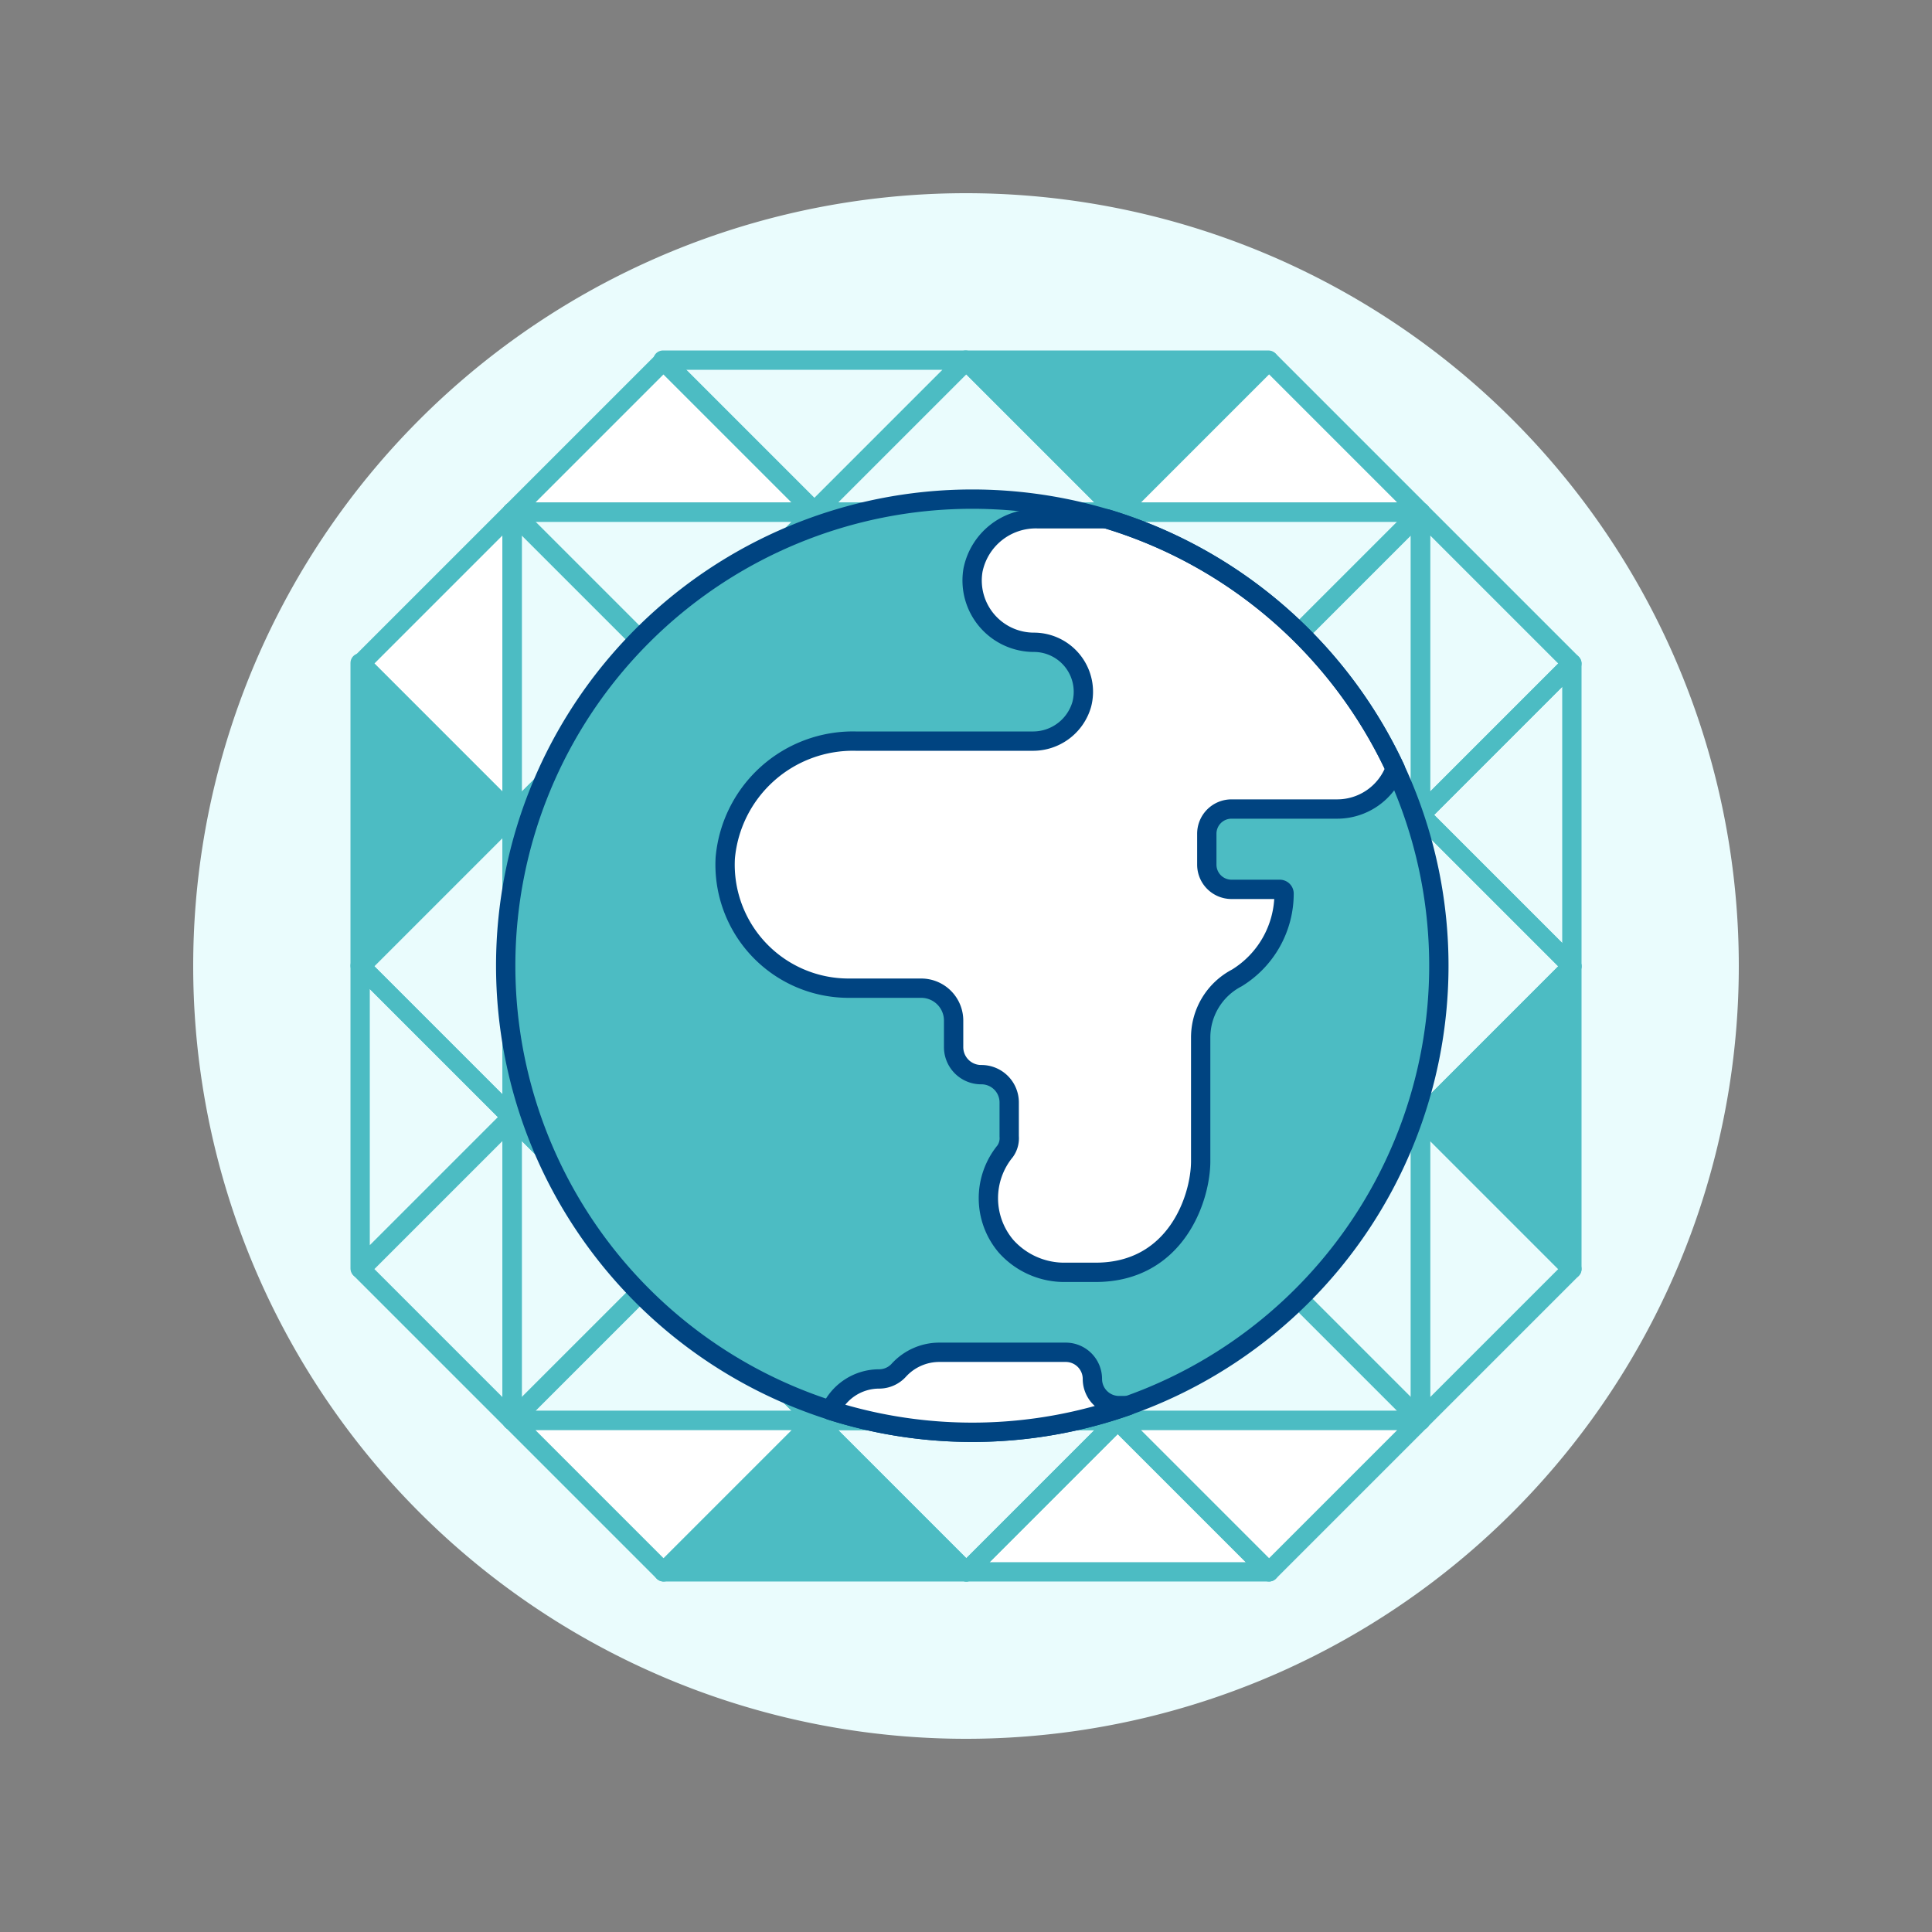 <svg viewBox="0 0 100 100" height="400" width="400" xmlns="http://www.w3.org/2000/svg"><rect x="0" y="0" width="100" height="100" fill="#808080" stroke="none"/><path d="M10.000 50.000 A40.000 40.000 0 1 0 90.000 50.000 A40.000 40.000 0 1 0 10.000 50.000 Z" fill="#eafcfd"></path><path d="M18.672 34.343L26.508 26.507 26.508 42.179 18.672 34.343z" fill="#ffffff" stroke="#4cbcc3" stroke-linecap="round" stroke-linejoin="round"></path><path d="M34.344 34.343L26.508 42.179 42.18 42.179 34.344 34.343z" fill="none" stroke="#4cbcc3" stroke-linecap="round" stroke-linejoin="round"></path><path d="M34.344 34.343L26.508 42.179 26.508 26.507 34.344 34.343z" fill="none" stroke="#4cbcc3" stroke-linecap="round" stroke-linejoin="round"></path><path d="M34.344 18.671L26.508 26.507 42.18 26.507 34.344 18.671z" fill="#ffffff" stroke="#4cbcc3" stroke-linecap="round" stroke-linejoin="round"></path><path d="M34.344 34.343L42.18 26.507 26.508 26.507 34.344 34.343z" fill="none" stroke="#4cbcc3" stroke-linecap="round" stroke-linejoin="round"></path><path d="M34.344 34.343L42.18 26.507 42.18 42.179 34.344 34.343z" fill="none" stroke="#4cbcc3" stroke-linecap="round" stroke-linejoin="round"></path><path d="M50.016 34.343L42.18 42.179 57.852 42.179 50.016 34.343z" fill="none" stroke="#4cbcc3" stroke-linecap="round" stroke-linejoin="round"></path><path d="M50.016 34.343L42.18 42.179 42.18 26.507 50.016 34.343z" fill="none" stroke="#4cbcc3" stroke-linecap="round" stroke-linejoin="round"></path><path d="M50.016 18.671L42.18 26.507 57.852 26.507 50.016 18.671z" fill="none" stroke="#4cbcc3" stroke-linecap="round" stroke-linejoin="round"></path><path d="M50.016 34.343L57.852 26.507 42.18 26.507 50.016 34.343z" fill="none" stroke="#4cbcc3" stroke-linecap="round" stroke-linejoin="round"></path><path d="M50.016 34.343L57.852 26.507 57.852 42.179 50.016 34.343z" fill="none" stroke="#4cbcc3" stroke-linecap="round" stroke-linejoin="round"></path><path d="M65.688 34.343L57.852 42.179 73.524 42.179 65.688 34.343z" fill="none" stroke="#4cbcc3" stroke-linecap="round" stroke-linejoin="round"></path><path d="M65.688 34.343L57.852 42.179 57.852 26.507 65.688 34.343z" fill="none" stroke="#4cbcc3" stroke-linecap="round" stroke-linejoin="round"></path><path d="M65.688 18.671L57.852 26.507 73.524 26.507 65.688 18.671z" fill="#ffffff" stroke="#4cbcc3" stroke-linecap="round" stroke-linejoin="round"></path><path d="M81.36 34.343L73.524 42.179 73.524 26.507 81.36 34.343z" fill="none" stroke="#4cbcc3" stroke-linecap="round" stroke-linejoin="round"></path><path d="M65.688 34.343L73.524 26.507 57.852 26.507 65.688 34.343z" fill="none" stroke="#4cbcc3" stroke-linecap="round" stroke-linejoin="round"></path><path d="M42.149 26.477L49.985 18.641 34.313 18.641 42.149 26.477z" fill="none" stroke="#4cbcc3" stroke-linecap="round" stroke-linejoin="round"></path><path d="M57.821 26.477L65.657 18.641 49.985 18.641 57.821 26.477z" fill="#4cbcc3" stroke="#4cbcc3" stroke-linecap="round" stroke-linejoin="round"></path><path d="M65.688 34.343L73.524 26.507 73.524 42.179 65.688 34.343z" fill="none" stroke="#4cbcc3" stroke-linecap="round" stroke-linejoin="round"></path><path d="M18.672 50.015L26.508 42.179 26.508 57.851 18.672 50.015z" fill="none" stroke="#4cbcc3" stroke-linecap="round" stroke-linejoin="round"></path><path d="M34.344 50.015L26.508 57.851 42.18 57.851 34.344 50.015z" fill="none" stroke="#4cbcc3" stroke-linecap="round" stroke-linejoin="round"></path><path d="M34.344 50.015L26.508 57.851 26.508 42.179 34.344 50.015z" fill="none" stroke="#4cbcc3" stroke-linecap="round" stroke-linejoin="round"></path><path d="M26.477 42.149L18.641 49.985 18.641 34.313 26.477 42.149z" fill="#4cbcc3" stroke="#4cbcc3" stroke-linecap="round" stroke-linejoin="round"></path><path d="M34.344 50.015L42.18 42.179 26.508 42.179 34.344 50.015z" fill="none" stroke="#4cbcc3" stroke-linecap="round" stroke-linejoin="round"></path><path d="M34.344 50.015L42.18 42.179 42.18 57.851 34.344 50.015z" fill="none" stroke="#4cbcc3" stroke-linecap="round" stroke-linejoin="round"></path><path d="M50.016 50.015L42.18 57.851 57.852 57.851 50.016 50.015z" fill="none" stroke="#4cbcc3" stroke-linecap="round" stroke-linejoin="round"></path><path d="M50.016 50.015L42.18 57.851 42.18 42.179 50.016 50.015z" fill="none" stroke="#4cbcc3" stroke-linecap="round" stroke-linejoin="round"></path><path d="M50.016 50.015L57.852 42.179 42.18 42.179 50.016 50.015z" fill="none" stroke="#4cbcc3" stroke-linecap="round" stroke-linejoin="round"></path><path d="M50.016 50.015L57.852 42.179 57.852 57.851 50.016 50.015z" fill="none" stroke="#4cbcc3" stroke-linecap="round" stroke-linejoin="round"></path><path d="M65.688 50.015L57.852 57.851 73.524 57.851 65.688 50.015z" fill="none" stroke="#4cbcc3" stroke-linecap="round" stroke-linejoin="round"></path><path d="M65.688 50.015L57.852 57.851 57.852 42.179 65.688 50.015z" fill="none" stroke="#4cbcc3" stroke-linecap="round" stroke-linejoin="round"></path><path d="M81.36 50.015L73.524 57.851 73.524 42.179 81.36 50.015z" fill="none" stroke="#4cbcc3" stroke-linecap="round" stroke-linejoin="round"></path><path d="M65.688 50.015L73.524 42.179 57.852 42.179 65.688 50.015z" fill="none" stroke="#4cbcc3" stroke-linecap="round" stroke-linejoin="round"></path><path d="M65.688 50.015L73.524 42.179 73.524 57.851 65.688 50.015z" fill="none" stroke="#4cbcc3" stroke-linecap="round" stroke-linejoin="round"></path><path d="M73.524 42.179L81.36 34.343 81.36 50.015 73.524 42.179z" fill="none" stroke="#4cbcc3" stroke-linecap="round" stroke-linejoin="round"></path><path d="M73.524 57.851L81.36 50.015 81.36 65.687 73.524 57.851z" fill="#4cbcc3" stroke="#4cbcc3" stroke-linecap="round" stroke-linejoin="round"></path><path d="M18.672 65.687L26.508 57.851 26.508 73.523 18.672 65.687z" fill="none" stroke="#4cbcc3" stroke-linecap="round" stroke-linejoin="round"></path><path d="M34.344 65.687L26.508 73.523 42.18 73.523 34.344 65.687z" fill="none" stroke="#4cbcc3" stroke-linecap="round" stroke-linejoin="round"></path><path d="M34.344 65.687L26.508 73.523 26.508 57.851 34.344 65.687z" fill="none" stroke="#4cbcc3" stroke-linecap="round" stroke-linejoin="round"></path><path d="M26.477 57.821L18.641 65.657 18.641 49.985 26.477 57.821z" fill="none" stroke="#4cbcc3" stroke-linecap="round" stroke-linejoin="round"></path><path d="M34.344 65.687L42.18 57.851 26.508 57.851 34.344 65.687z" fill="none" stroke="#4cbcc3" stroke-linecap="round" stroke-linejoin="round"></path><path d="M34.344 65.687L42.18 57.851 42.18 73.523 34.344 65.687z" fill="none" stroke="#4cbcc3" stroke-linecap="round" stroke-linejoin="round"></path><path d="M50.016 65.687L42.18 73.523 57.852 73.523 50.016 65.687z" fill="none" stroke="#4cbcc3" stroke-linecap="round" stroke-linejoin="round"></path><path d="M42.18 73.523L34.344 81.359 50.016 81.359 42.18 73.523z" fill="#4cbcc3" stroke="#4cbcc3" stroke-linecap="round" stroke-linejoin="round"></path><path d="M57.852 73.523L50.016 81.359 65.688 81.359 57.852 73.523z" fill="#ffffff" stroke="#4cbcc3" stroke-linecap="round" stroke-linejoin="round"></path><path d="M50.016 65.687L42.18 73.523 42.18 57.851 50.016 65.687z" fill="none" stroke="#4cbcc3" stroke-linecap="round" stroke-linejoin="round"></path><path d="M50.016 65.687L57.852 57.851 42.18 57.851 50.016 65.687z" fill="none" stroke="#4cbcc3" stroke-linecap="round" stroke-linejoin="round"></path><path d="M50.016 65.687L57.852 57.851 57.852 73.523 50.016 65.687z" fill="none" stroke="#4cbcc3" stroke-linecap="round" stroke-linejoin="round"></path><path d="M65.688 65.687L57.852 73.523 73.524 73.523 65.688 65.687z" fill="none" stroke="#4cbcc3" stroke-linecap="round" stroke-linejoin="round"></path><path d="M65.688 65.687L57.852 73.523 57.852 57.851 65.688 65.687z" fill="none" stroke="#4cbcc3" stroke-linecap="round" stroke-linejoin="round"></path><path d="M81.36 65.687L73.524 73.523 73.524 57.851 81.36 65.687z" fill="none" stroke="#4cbcc3" stroke-linecap="round" stroke-linejoin="round"></path><path d="M65.688 65.687L73.524 57.851 57.852 57.851 65.688 65.687z" fill="none" stroke="#4cbcc3" stroke-linecap="round" stroke-linejoin="round"></path><path d="M65.688 65.687L73.524 57.851 73.524 73.523 65.688 65.687z" fill="none" stroke="#4cbcc3" stroke-linecap="round" stroke-linejoin="round"></path><path d="M34.344 81.359L42.18 73.523 26.508 73.523 34.344 81.359z" fill="#ffffff" stroke="#4cbcc3" stroke-linecap="round" stroke-linejoin="round"></path><path d="M50.016 81.359L57.852 73.523 42.18 73.523 50.016 81.359z" fill="none" stroke="#4cbcc3" stroke-linecap="round" stroke-linejoin="round"></path><path d="M65.688 81.359L73.524 73.523 57.852 73.523 65.688 81.359z" fill="#ffffff" stroke="#4cbcc3" stroke-linecap="round" stroke-linejoin="round"></path><path d="M26.175 49.985 A24.150 24.150 0 1 0 74.475 49.985 A24.150 24.150 0 1 0 26.175 49.985 Z" fill="#4cbcc3"></path><path d="M72.217,39.776A24.215,24.215,0,0,0,57.278,26.851H53.687a3.316,3.316,0,0,0-3.325,2.66,3.2,3.2,0,0,0,3.154,3.734,2.562,2.562,0,0,1,2.475,3.215,2.626,2.626,0,0,1-2.579,1.9H44.286a6.638,6.638,0,0,0-6.747,6.05,6.394,6.394,0,0,0,6.385,6.738h3.758a1.677,1.677,0,0,1,1.677,1.677v1.36a1.425,1.425,0,0,0,1.421,1.439,1.438,1.438,0,0,1,1.456,1.439v1.758a1.159,1.159,0,0,1-.21.767,3.841,3.841,0,0,0,.042,4.913,4.049,4.049,0,0,0,3.124,1.354h1.52c4.156,0,5.435-3.837,5.435-5.755V53.706a3.474,3.474,0,0,1,1.869-3.087,5.125,5.125,0,0,0,2.447-4.369.221.221,0,0,0-.22-.217h-2.5a1.279,1.279,0,0,1-1.279-1.279v-1.6a1.279,1.279,0,0,1,1.279-1.279h5.467A3.2,3.2,0,0,0,72.217,39.776Z" fill="#ffffff"></path><path d="M26.175 49.985 A24.150 24.150 0 1 0 74.475 49.985 A24.150 24.150 0 1 0 26.175 49.985 Z" fill="none" stroke="#004481" stroke-linecap="round" stroke-linejoin="round"></path><path d="M72.217,39.776A24.215,24.215,0,0,0,57.278,26.851H53.687a3.316,3.316,0,0,0-3.325,2.66,3.2,3.2,0,0,0,3.154,3.734,2.562,2.562,0,0,1,2.475,3.215,2.626,2.626,0,0,1-2.579,1.9H44.286a6.638,6.638,0,0,0-6.747,6.05,6.394,6.394,0,0,0,6.385,6.738h3.758a1.677,1.677,0,0,1,1.677,1.677v1.36a1.425,1.425,0,0,0,1.421,1.439,1.438,1.438,0,0,1,1.456,1.439v1.758a1.159,1.159,0,0,1-.21.767,3.841,3.841,0,0,0,.042,4.913,4.049,4.049,0,0,0,3.124,1.354h1.52c4.156,0,5.435-3.837,5.435-5.755V53.706a3.474,3.474,0,0,1,1.869-3.087,5.125,5.125,0,0,0,2.447-4.369.221.221,0,0,0-.22-.217h-2.5a1.279,1.279,0,0,1-1.279-1.279v-1.6a1.279,1.279,0,0,1,1.279-1.279h5.467A3.2,3.2,0,0,0,72.217,39.776Z" fill="none" stroke="#004481" stroke-linecap="round" stroke-linejoin="round"></path><path d="M42.991,73a2.755,2.755,0,0,1,2.51-1.626,1.377,1.377,0,0,0,1.021-.452,2.84,2.84,0,0,1,2.1-.928h6.54a1.38,1.38,0,0,1,1.38,1.38,1.38,1.38,0,0,0,1.38,1.38h.471a24.267,24.267,0,0,1-15.4.247Z" fill="#ffffff" stroke="#004481" stroke-linecap="round" stroke-linejoin="round"></path></svg>